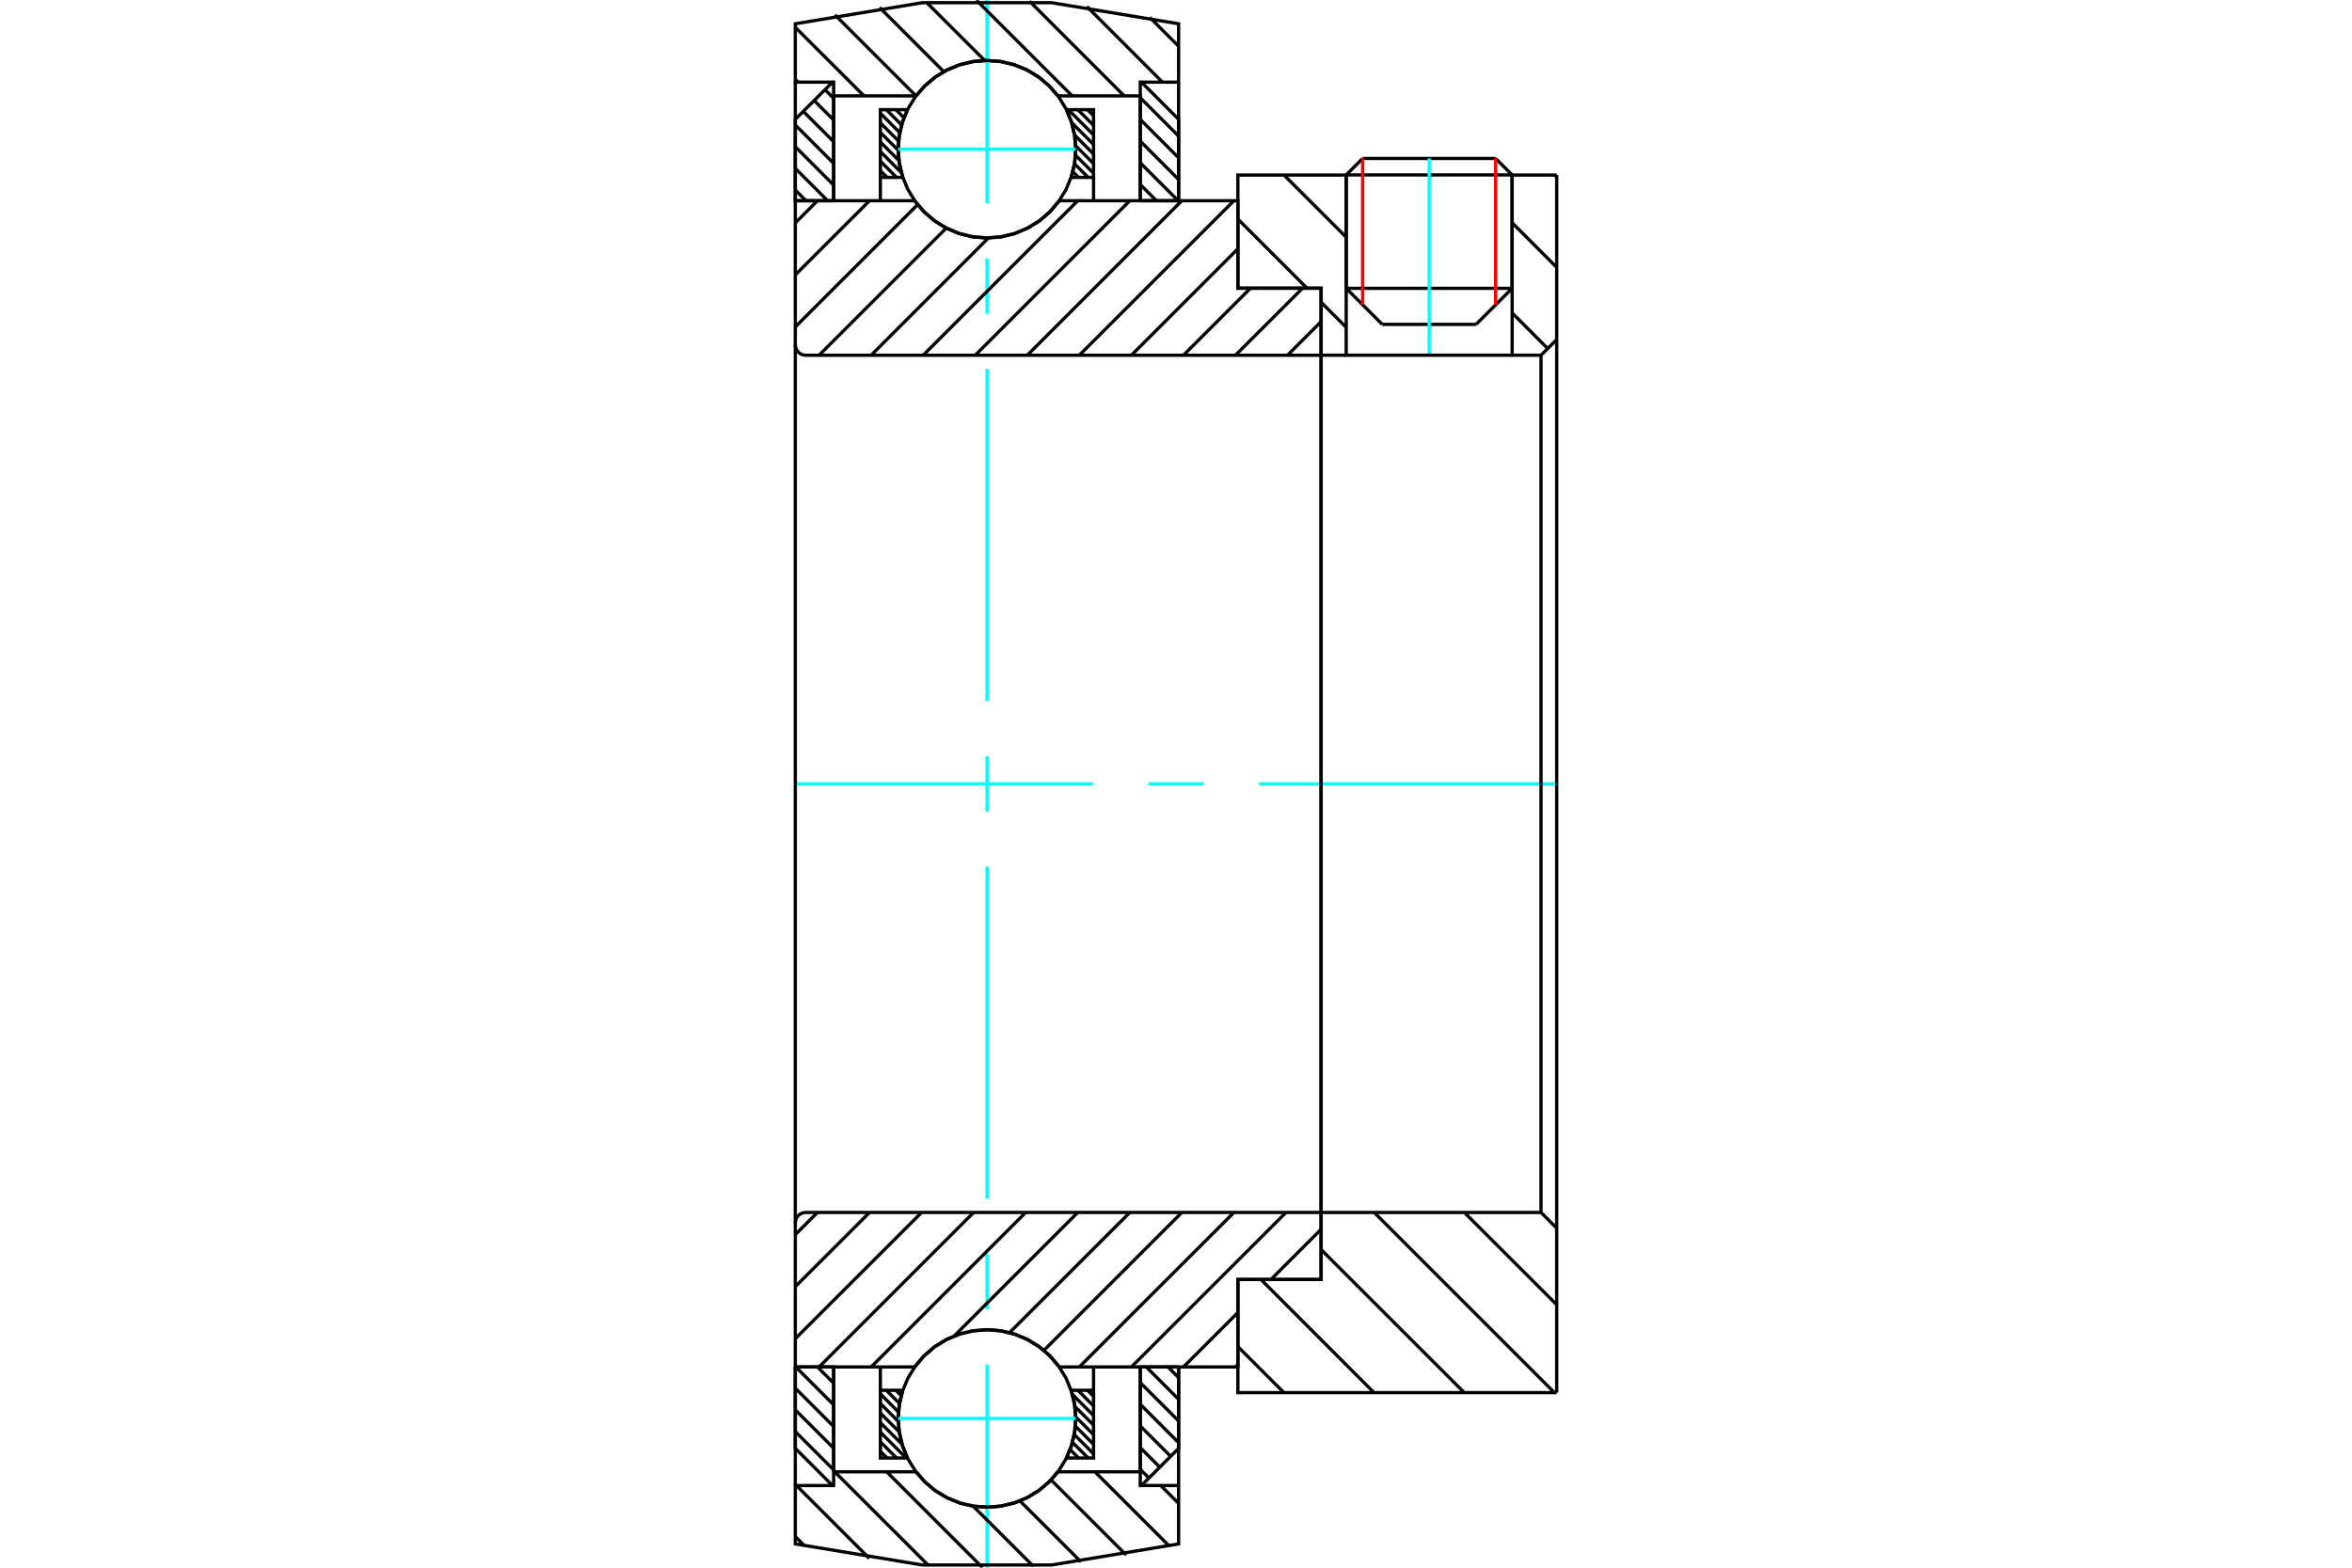 <?xml version="1.0" standalone="no"?>
<!DOCTYPE svg PUBLIC "-//W3C//DTD SVG 1.1//EN"
	"http://www.w3.org/Graphics/SVG/1.1/DTD/svg11.dtd">
<svg xmlns="http://www.w3.org/2000/svg" height="100%" width="100%" viewBox="0 0 36000 24000">
	<rect x="-1800" y="-1200" width="39600" height="26400" style="fill:#FFF"/>
	<g style="fill:none; fill-rule:evenodd" transform="matrix(1 0 0 1 0 0)">
		<g style="fill:none; stroke:#000; stroke-width:50; shape-rendering:geometricPrecision">
			<line x1="21157" y1="4966" x2="22593" y2="4966"/>
			<line x1="20605" y1="4414" x2="23145" y2="4414"/>
			<line x1="20605" y1="2678" x2="23145" y2="2678"/>
			<line x1="20857" y1="2426" x2="22892" y2="2426"/>
			<line x1="20605" y1="4414" x2="21157" y2="4966"/>
			<line x1="22593" y1="4966" x2="23145" y2="4414"/>
			<line x1="20605" y1="2678" x2="20605" y2="4414"/>
			<line x1="23145" y1="4414" x2="23145" y2="2678"/>
			<line x1="20857" y1="2426" x2="20605" y2="2678"/>
			<line x1="23145" y1="2678" x2="22892" y2="2426"/>
		</g>
		<g style="fill:none; stroke:#0FF; stroke-width:50; shape-rendering:geometricPrecision">
			<line x1="21875" y1="5438" x2="21875" y2="2426"/>
		</g>
		<g style="fill:none; stroke:#000; stroke-width:50; shape-rendering:geometricPrecision">
			<line x1="12173" y1="21916" x2="12760" y2="22503"/>
			<line x1="12173" y1="21584" x2="12760" y2="22171"/>
			<line x1="12173" y1="21252" x2="12760" y2="21839"/>
			<line x1="12180" y1="20927" x2="12760" y2="21507"/>
			<line x1="12512" y1="20927" x2="12760" y2="21175"/>
			<polyline points="12173,20927 12173,22173 12742,22742 12760,22742"/>
			<polyline points="12760,22532 12760,20927 12173,20927"/>
		</g>
		<g style="fill:none; stroke:#0FF; stroke-width:50; shape-rendering:geometricPrecision">
			<line x1="12173" y1="12000" x2="16730" y2="12000"/>
			<line x1="17577" y1="12000" x2="18423" y2="12000"/>
			<line x1="19270" y1="12000" x2="23827" y2="12000"/>
		</g>
		<g style="fill:none; stroke:#000; stroke-width:50; shape-rendering:geometricPrecision">
			<line x1="12173" y1="2910" x2="12336" y2="3073"/>
			<line x1="12173" y1="2578" x2="12668" y2="3073"/>
			<line x1="12173" y1="2246" x2="12760" y2="2833"/>
			<line x1="12173" y1="1914" x2="12760" y2="2501"/>
			<line x1="12295" y1="1705" x2="12760" y2="2169"/>
			<line x1="12461" y1="1539" x2="12760" y2="1837"/>
			<line x1="12627" y1="1373" x2="12760" y2="1505"/>
			<line x1="12760" y1="3073" x2="12760" y2="1468"/>
			<polyline points="12760,1258 12742,1258 12173,1827 12173,3073 12760,3073"/>
			<line x1="17877" y1="20927" x2="18040" y2="21090"/>
			<line x1="17545" y1="20927" x2="18040" y2="21422"/>
			<line x1="17453" y1="21167" x2="18040" y2="21754"/>
			<line x1="17453" y1="21499" x2="18040" y2="22086"/>
			<line x1="17453" y1="21831" x2="17918" y2="22295"/>
			<line x1="17453" y1="22163" x2="17752" y2="22461"/>
			<line x1="17453" y1="22495" x2="17586" y2="22627"/>
			<polyline points="18040,20927 18040,22173 17471,22742 17453,22742"/>
			<polyline points="17453,22532 17453,20927 18040,20927"/>
			<line x1="17453" y1="1497" x2="18040" y2="2084"/>
			<line x1="17453" y1="1829" x2="18040" y2="2416"/>
			<line x1="17453" y1="2161" x2="18040" y2="2748"/>
			<line x1="17453" y1="2493" x2="18033" y2="3073"/>
			<line x1="17453" y1="2825" x2="17701" y2="3073"/>
			<line x1="17453" y1="3073" x2="17453" y2="1468"/>
			<polyline points="17453,1258 17471,1258 18040,1827 18040,3073 17453,3073"/>
			<line x1="16645" y1="21284" x2="16738" y2="21378"/>
			<line x1="16498" y1="21284" x2="16738" y2="21524"/>
			<line x1="16415" y1="21348" x2="16738" y2="21671"/>
			<line x1="16453" y1="21532" x2="16738" y2="21817"/>
			<line x1="16465" y1="21691" x2="16738" y2="21964"/>
			<line x1="16461" y1="21834" x2="16738" y2="22111"/>
			<line x1="16443" y1="21962" x2="16738" y2="22257"/>
			<line x1="16416" y1="22082" x2="16655" y2="22321"/>
			<line x1="16380" y1="22192" x2="16509" y2="22321"/>
			<line x1="16336" y1="22295" x2="16362" y2="22321"/>
			<line x1="13713" y1="21284" x2="13793" y2="21365"/>
			<line x1="13566" y1="21284" x2="13767" y2="21485"/>
			<line x1="13475" y1="21340" x2="13751" y2="21616"/>
			<line x1="13475" y1="21486" x2="13748" y2="21760"/>
			<line x1="13475" y1="21633" x2="13763" y2="21921"/>
			<line x1="13475" y1="21780" x2="13806" y2="22110"/>
			<line x1="13475" y1="21926" x2="13870" y2="22321"/>
			<line x1="13475" y1="22073" x2="13723" y2="22321"/>
			<line x1="13475" y1="22219" x2="13577" y2="22321"/>
			<line x1="13475" y1="21284" x2="13475" y2="20927"/>
			<polyline points="16738,20927 16738,21284 16738,22321 16324,22321 16404,22123 16451,21916 16466,21703 16448,21491 16396,21284 16738,21284"/>
			<polyline points="13889,22321 13475,22321 13475,21284 13817,21284 13766,21491 13747,21703 13762,21916 13810,22123 13889,22321"/>
			<line x1="16645" y1="1679" x2="16738" y2="1772"/>
			<line x1="16498" y1="1679" x2="16738" y2="1919"/>
			<line x1="16352" y1="1679" x2="16738" y2="2065"/>
			<line x1="16404" y1="1878" x2="16738" y2="2212"/>
			<line x1="16449" y1="2069" x2="16738" y2="2359"/>
			<line x1="16465" y1="2232" x2="16738" y2="2505"/>
			<line x1="16463" y1="2377" x2="16738" y2="2652"/>
			<line x1="16447" y1="2507" x2="16655" y2="2716"/>
			<line x1="16422" y1="2629" x2="16509" y2="2716"/>
			<line x1="13860" y1="1679" x2="13880" y2="1699"/>
			<line x1="13713" y1="1679" x2="13836" y2="1802"/>
			<line x1="13566" y1="1679" x2="13799" y2="1912"/>
			<line x1="13475" y1="1734" x2="13772" y2="2031"/>
			<line x1="13475" y1="1881" x2="13753" y2="2159"/>
			<line x1="13475" y1="2028" x2="13748" y2="2300"/>
			<line x1="13475" y1="2174" x2="13759" y2="2458"/>
			<line x1="13475" y1="2321" x2="13795" y2="2641"/>
			<line x1="13475" y1="2467" x2="13723" y2="2716"/>
			<line x1="13475" y1="2614" x2="13577" y2="2716"/>
			<line x1="16738" y1="2716" x2="16738" y2="3073"/>
			<polyline points="13475,3073 13475,2716 13475,1679 13889,1679 13810,1877 13762,2084 13747,2297 13766,2509 13817,2716 13475,2716"/>
			<polyline points="16324,1679 16738,1679 16738,2716 16396,2716 16448,2509 16466,2297 16451,2084 16404,1877 16324,1679"/>
			<polyline points="16465,2284 16448,2072 16398,1864 16317,1667 16206,1486 16067,1324 15905,1185 15723,1074 15526,992 15319,943 15107,926 14894,943 14687,992 14490,1074 14308,1185 14146,1324 14008,1486 13896,1667 13815,1864 13765,2072 13748,2284 13765,2497 13815,2704 13896,2901 14008,3082 14146,3245 14308,3383 14490,3494 14687,3576 14894,3626 15107,3642 15319,3626 15526,3576 15723,3494 15905,3383 16067,3245 16206,3082 16317,2901 16398,2704 16448,2497 16465,2284"/>
		</g>
		<g style="fill:none; stroke:#0FF; stroke-width:50; shape-rendering:geometricPrecision">
			<line x1="13748" y1="2284" x2="16465" y2="2284"/>
			<line x1="15107" y1="24000" x2="15107" y2="20890"/>
			<line x1="15107" y1="20043" x2="15107" y2="19197"/>
			<line x1="15107" y1="18350" x2="15107" y2="13270"/>
			<line x1="15107" y1="12423" x2="15107" y2="11577"/>
			<line x1="15107" y1="10730" x2="15107" y2="5650"/>
			<line x1="15107" y1="4803" x2="15107" y2="3957"/>
			<line x1="15107" y1="3110" x2="15107" y2="0"/>
		</g>
		<g style="fill:none; stroke:#000; stroke-width:50; shape-rendering:geometricPrecision">
			<polyline points="16465,21716 16448,21503 16398,21296 16317,21099 16206,20918 16067,20755 15905,20617 15723,20506 15526,20424 15319,20374 15107,20358 14894,20374 14687,20424 14490,20506 14308,20617 14146,20755 14008,20918 13896,21099 13815,21296 13765,21503 13748,21716 13765,21928 13815,22136 13896,22333 14008,22514 14146,22676 14308,22815 14490,22926 14687,23008 14894,23057 15107,23074 15319,23057 15526,23008 15723,22926 15905,22815 16067,22676 16206,22514 16317,22333 16398,22136 16448,21928 16465,21716"/>
		</g>
		<g style="fill:none; stroke:#0FF; stroke-width:50; shape-rendering:geometricPrecision">
			<line x1="13748" y1="21716" x2="16465" y2="21716"/>
		</g>
		<g style="fill:none; stroke:#000; stroke-width:50; shape-rendering:geometricPrecision">
			<line x1="22414" y1="18562" x2="23827" y2="19974"/>
			<line x1="21034" y1="18562" x2="23792" y2="21320"/>
			<line x1="20221" y1="19130" x2="22412" y2="21320"/>
			<line x1="19300" y1="19588" x2="21031" y2="21320"/>
			<line x1="18947" y1="20615" x2="19651" y2="21320"/>
			<line x1="23827" y1="12000" x2="23827" y2="21320"/>
			<polyline points="23827,18802 23587,18562 23587,12000"/>
			<polyline points="23587,18562 20221,18562 20221,12000"/>
			<polyline points="20221,18562 20221,19588 18947,19588 18947,21320 23827,21320"/>
			<line x1="23794" y1="2680" x2="23827" y2="2712"/>
			<line x1="23145" y1="3411" x2="23827" y2="4093"/>
			<line x1="23145" y1="4791" x2="23689" y2="5336"/>
			<line x1="19653" y1="2680" x2="20605" y2="3631"/>
			<line x1="18947" y1="3354" x2="20005" y2="4412"/>
			<line x1="20221" y1="4628" x2="20605" y2="5012"/>
			<line x1="23827" y1="12000" x2="23827" y2="2680"/>
			<polyline points="23827,5198 23587,5438 23587,12000"/>
			<polyline points="23587,5438 23145,5438 23145,2680"/>
			<polyline points="23145,5438 20605,5438 20605,2680"/>
			<polyline points="20605,5438 20221,5438 20221,12000"/>
			<polyline points="20221,5438 20221,4412 18947,4412 18947,2680 20605,2680"/>
			<line x1="23145" y1="2680" x2="23827" y2="2680"/>
			<line x1="18947" y1="20891" x2="18910" y2="20927"/>
			<line x1="20221" y1="18820" x2="19453" y2="19588"/>
			<line x1="18947" y1="20094" x2="18114" y2="20927"/>
			<line x1="19683" y1="18562" x2="17317" y2="20927"/>
			<line x1="18886" y1="18562" x2="16520" y2="20927"/>
			<line x1="18089" y1="18562" x2="15978" y2="20673"/>
			<line x1="17293" y1="18562" x2="15453" y2="20401"/>
			<line x1="16496" y1="18562" x2="14605" y2="20453"/>
			<line x1="15699" y1="18562" x2="13334" y2="20927"/>
			<line x1="14902" y1="18562" x2="12537" y2="20927"/>
			<line x1="14106" y1="18562" x2="12173" y2="20494"/>
			<line x1="13309" y1="18562" x2="12173" y2="19697"/>
			<line x1="12512" y1="18562" x2="12173" y2="18901"/>
			<line x1="20221" y1="12000" x2="20221" y2="19588"/>
			<polyline points="20221,18562 12333,18562 12308,18564 12284,18569 12261,18579 12239,18592 12220,18609 12204,18628 12191,18649 12181,18672 12175,18697 12173,18722 12173,20927 12760,20927 13999,20927"/>
			<polyline points="16214,20927 16076,20762 15913,20621 15730,20507 15531,20424 15321,20373 15107,20356 14892,20373 14682,20424 14484,20507 14301,20621 14138,20762 13999,20927"/>
			<polyline points="16214,20927 18947,20927 18947,19588 20221,19588"/>
			<line x1="12173" y1="12000" x2="12173" y2="18722"/>
			<line x1="20221" y1="4924" x2="19707" y2="5438"/>
			<line x1="19937" y1="4412" x2="18910" y2="5438"/>
			<line x1="19140" y1="4412" x2="18114" y2="5438"/>
			<line x1="18947" y1="3809" x2="17317" y2="5438"/>
			<line x1="18886" y1="3073" x2="16520" y2="5438"/>
			<line x1="18089" y1="3073" x2="15724" y2="5438"/>
			<line x1="17293" y1="3073" x2="14927" y2="5438"/>
			<line x1="16496" y1="3073" x2="14130" y2="5438"/>
			<line x1="15129" y1="3643" x2="13334" y2="5438"/>
			<line x1="14483" y1="3492" x2="12537" y2="5438"/>
			<line x1="14045" y1="3133" x2="12173" y2="5005"/>
			<line x1="13309" y1="3073" x2="12173" y2="4208"/>
			<line x1="12512" y1="3073" x2="12173" y2="3412"/>
			<line x1="12173" y1="12000" x2="12173" y2="3073"/>
			<polyline points="12173,5278 12175,5303 12181,5328 12191,5351 12204,5372 12220,5391 12239,5408 12261,5421 12284,5431 12308,5436 12333,5438 20221,5438 20221,4412 18947,4412 18947,3073 16214,3073"/>
			<polyline points="13999,3073 14138,3238 14301,3379 14484,3493 14682,3576 14892,3627 15107,3644 15321,3627 15531,3576 15730,3493 15913,3379 16076,3238 16214,3073"/>
			<polyline points="13999,3073 12760,3073 12173,3073"/>
			<line x1="20221" y1="12000" x2="20221" y2="5438"/>
		</g>
		<g style="fill:none; stroke:#F00; stroke-width:50; shape-rendering:geometricPrecision">
			<line x1="22892" y1="2426" x2="22892" y2="4666"/>
			<line x1="20857" y1="4666" x2="20857" y2="2426"/>
		</g>
		<g style="fill:none; stroke:#000; stroke-width:50; shape-rendering:geometricPrecision">
			<line x1="17600" y1="268" x2="18040" y2="708"/>
			<line x1="16636" y1="100" x2="17793" y2="1258"/>
			<line x1="15758" y1="19" x2="17207" y2="1468"/>
			<line x1="14946" y1="4" x2="16411" y2="1468"/>
			<line x1="14184" y1="39" x2="15071" y2="925"/>
			<line x1="13464" y1="115" x2="14445" y2="1097"/>
			<line x1="12780" y1="228" x2="14020" y2="1468"/>
			<line x1="12173" y1="418" x2="13224" y2="1468"/>
			<line x1="12173" y1="1215" x2="12216" y2="1258"/>
			<line x1="17767" y1="22742" x2="18040" y2="23016"/>
			<line x1="16759" y1="22532" x2="17896" y2="23668"/>
			<line x1="16087" y1="22656" x2="17236" y2="23805"/>
			<line x1="15612" y1="22978" x2="16545" y2="23910"/>
			<line x1="14896" y1="23059" x2="15814" y2="23976"/>
			<line x1="13572" y1="22532" x2="15037" y2="23997"/>
			<line x1="12776" y1="22532" x2="14206" y2="23961"/>
			<line x1="12190" y1="22742" x2="13306" y2="23858"/>
			<line x1="12173" y1="23523" x2="12318" y2="23668"/>
			<polyline points="18040,3073 18040,1258 18040,364 16093,41 14120,41 12173,364 12173,1258 12760,1258 12760,1468 12760,3073"/>
			<line x1="12760" y1="1468" x2="14019" y2="1468"/>
			<polyline points="16194,1468 16056,1311 15895,1176 15715,1068 15520,989 15316,941 15107,925 14897,941 14693,989 14499,1068 14319,1176 14158,1311 14019,1468"/>
			<polyline points="16194,1468 17453,1468 17453,3073"/>
			<polyline points="17453,1468 17453,1258 18040,1258"/>
			<line x1="12173" y1="1258" x2="12173" y2="3073"/>
			<line x1="12173" y1="20927" x2="12173" y2="22742"/>
			<polyline points="18040,22742 17453,22742 17453,22532"/>
			<polyline points="17453,20927 17453,22532 16194,22532"/>
			<polyline points="14019,22532 14158,22689 14319,22824 14499,22932 14693,23011 14897,23059 15107,23075 15316,23059 15520,23011 15715,22932 15895,22824 16056,22689 16194,22532"/>
			<line x1="14019" y1="22532" x2="12760" y2="22532"/>
			<polyline points="12760,20927 12760,22532 12760,22742 12173,22742 12173,23636 14120,23959 16093,23959 18040,23636 18040,22742 18040,20927"/>
		</g>
	</g>
</svg>
